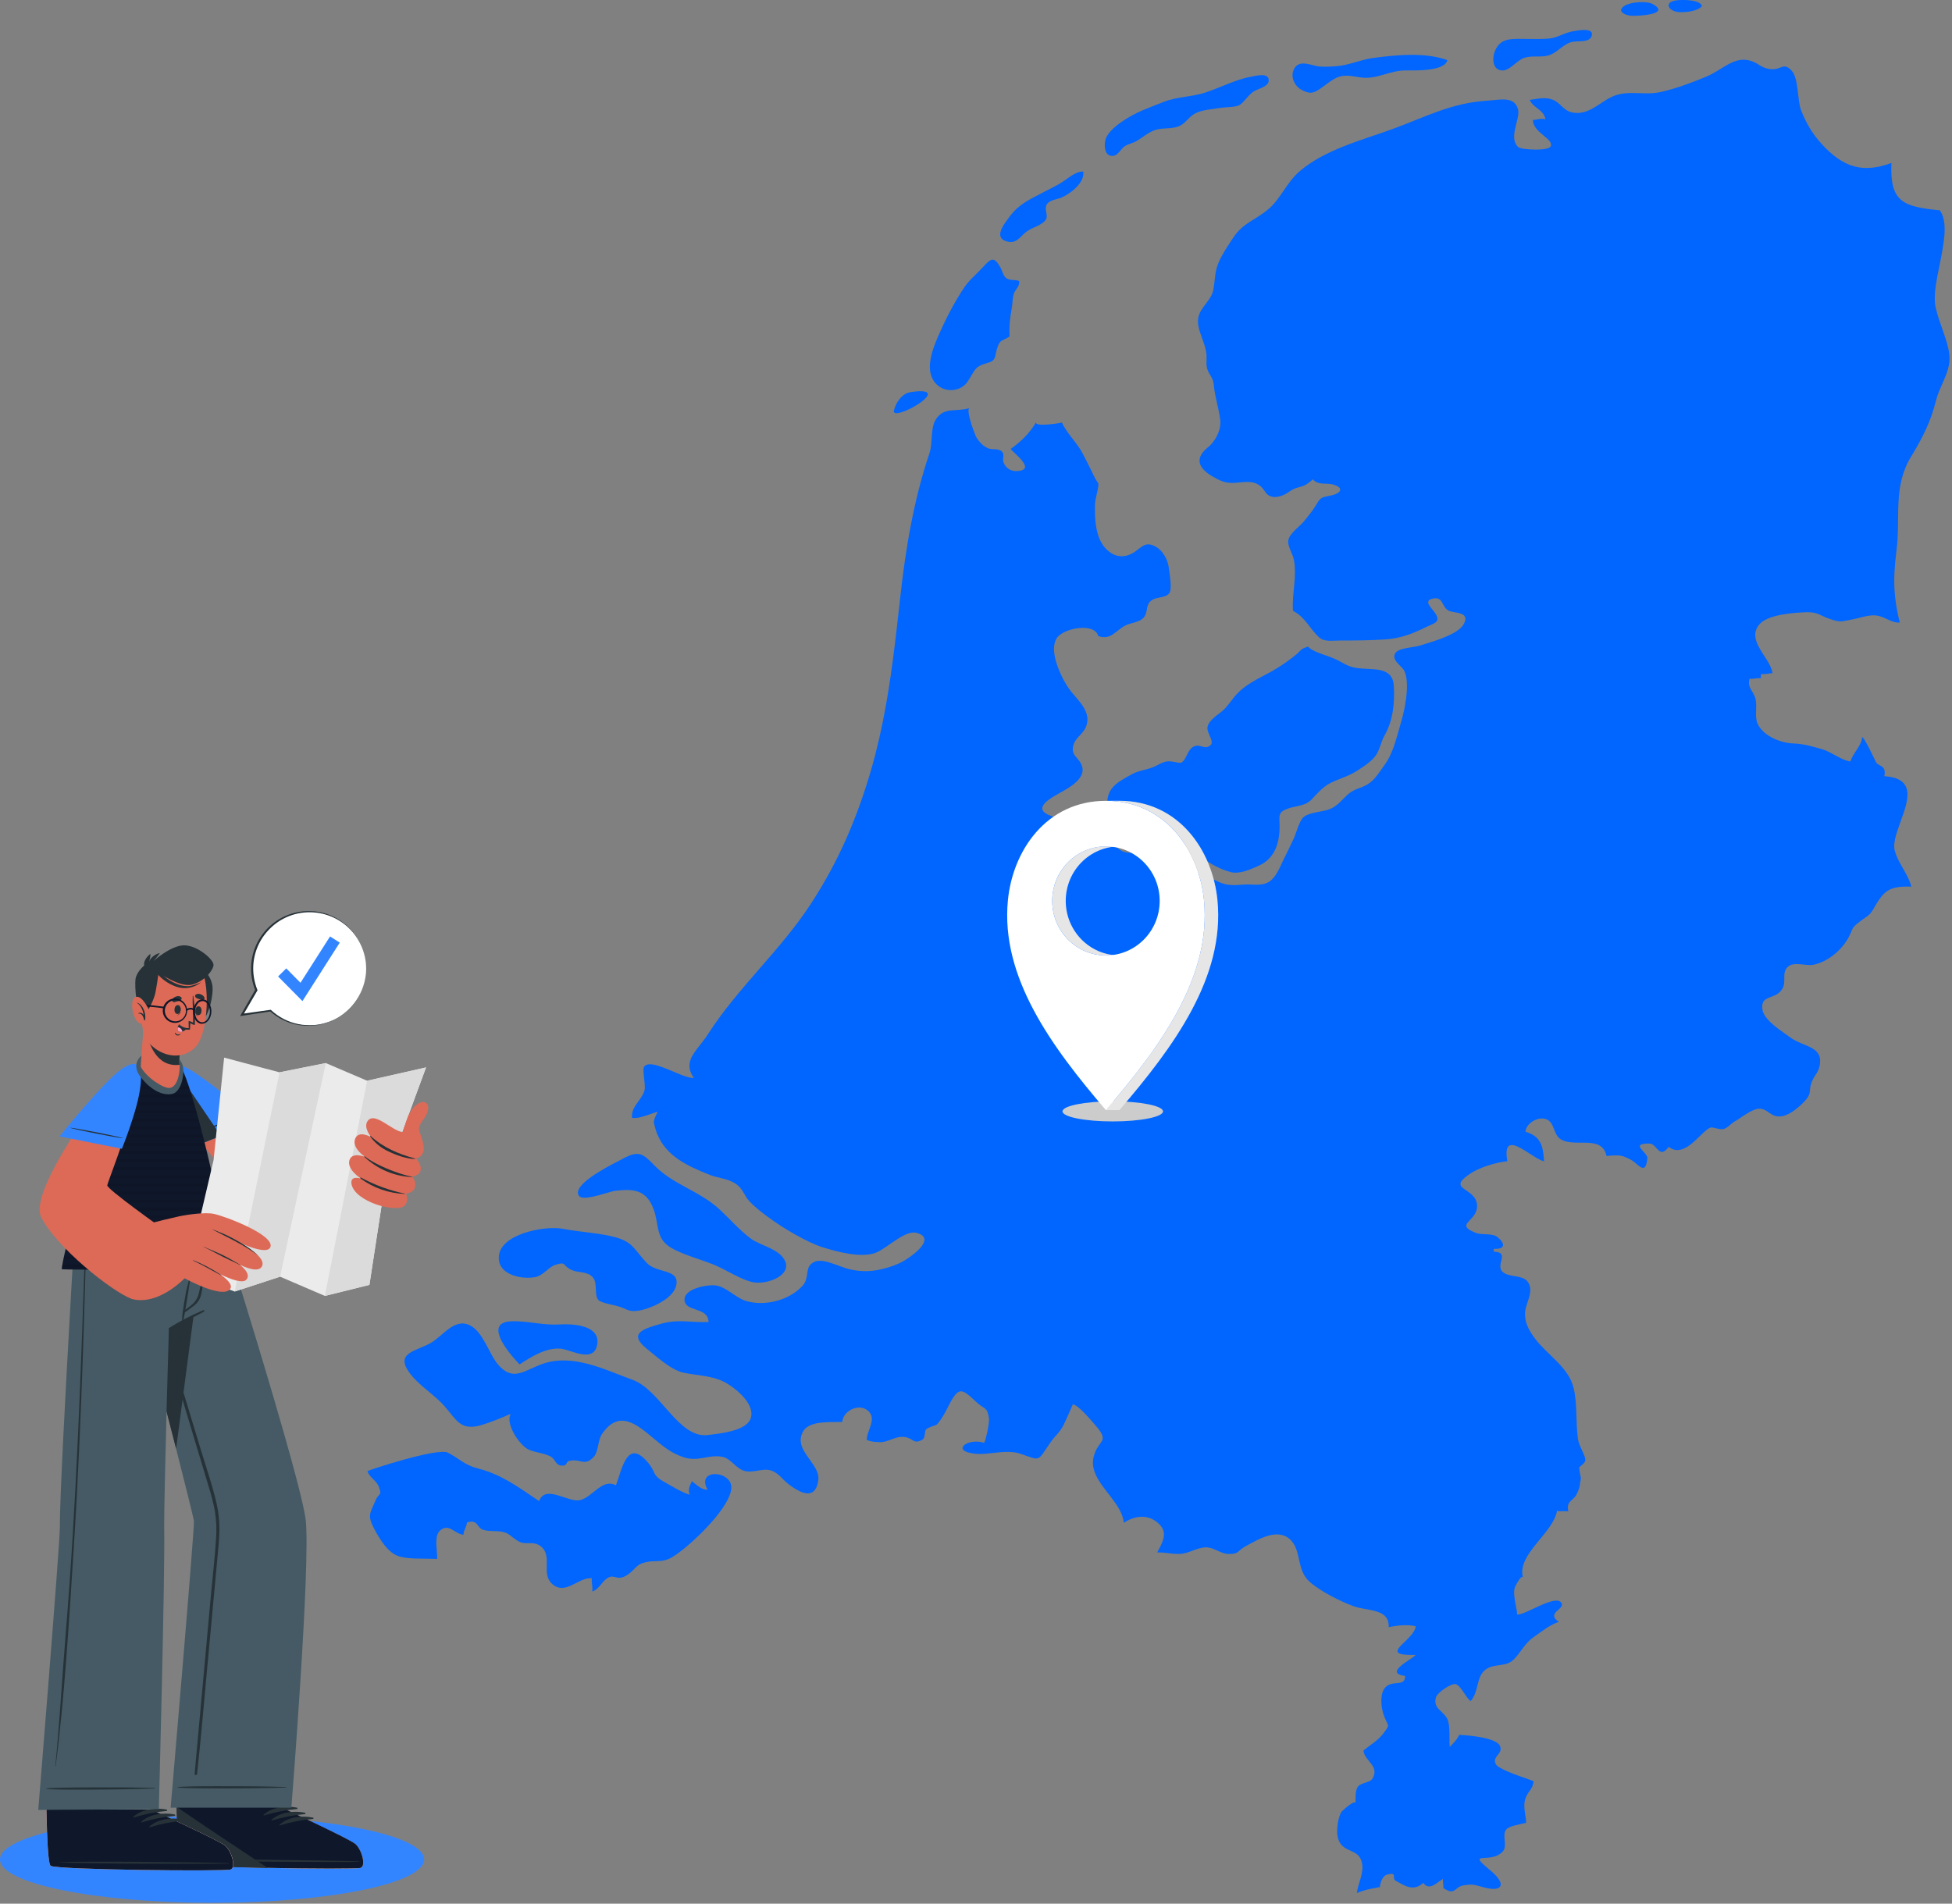 <svg width="407" height="397" viewBox="0 0 407 397" fill="none" xmlns="http://www.w3.org/2000/svg">
<rect x="0" y="0" width="407" height="397" fill="#808080" stroke="none"/>
<g clip-path="url(#clip0_4912_176571)">
<path d="M406.178 76.903C405.58 79.155 404.22 81.255 403.654 83.573C402.598 87.861 400.835 91.365 398.507 95.162C394.633 101.463 396.308 107.753 395.438 114.685C395.024 118.015 394.85 120.637 395.035 123.314C395.166 125.338 395.514 127.406 396.113 129.843C395.819 129.843 395.525 129.832 395.253 129.778C393.795 129.495 392.63 128.483 391.096 128.342C389.496 128.189 387.581 128.951 386.047 129.212C383.783 129.593 383.936 129.887 381.433 129.049C379.539 128.407 379.039 127.602 376.623 127.678C374.066 127.765 368.494 128.113 366.753 130.311C365.578 131.78 365.893 133.293 366.655 134.784C367.634 136.71 369.376 138.625 369.571 140.41C369.06 140.344 368.189 140.66 367.493 140.562C367.428 140.562 367.362 140.562 367.297 140.529C367.123 140.823 367.079 141.128 367.156 141.465C366.459 141.302 365.513 141.683 364.805 141.541C364.228 143.348 365.589 144.077 366.035 145.72C366.046 145.764 366.057 145.796 366.057 145.84C366.405 147.363 365.806 149.551 366.47 150.943C367.776 153.664 371.508 154.97 373.935 155.046C376.035 155.111 377.972 155.677 379.975 156.265C381.835 156.809 384.044 158.604 385.807 158.8C386.438 156.918 388.005 155.71 388.245 153.838C388.354 152.989 391.085 158.811 391.096 158.844C391.597 159.954 393.392 159.42 392.891 161.869C397.984 162.195 398.202 164.981 397.31 168.246C397.005 169.356 396.57 170.509 396.167 171.652C395.753 172.794 395.362 173.904 395.144 174.916C394.948 175.798 394.883 176.603 395.035 177.278C395.09 177.517 395.166 177.757 395.253 178.007C395.285 178.116 395.329 178.235 395.383 178.355C395.764 179.334 396.319 180.303 396.874 181.271C397.462 182.305 398.039 183.339 398.376 184.373C398.43 184.547 398.485 184.721 398.528 184.895C397.745 184.873 397.07 184.895 396.472 184.928C394.154 185.113 392.989 185.864 391.792 187.637C391.488 188.062 391.194 188.562 390.878 189.117C390.4 189.966 390.073 190.401 389.747 190.728C389.29 191.163 388.8 191.403 387.799 192.175C386.547 193.133 386.362 193.416 386.123 193.992C385.971 194.352 385.796 194.83 385.35 195.646C383.914 198.215 381.117 200.543 378.157 201.185C376.601 201.523 374.12 200.478 372.847 201.555C371.367 202.807 372.564 204.657 371.628 206.213C370.203 208.618 366.971 207.279 367.482 210.577C367.58 211.24 367.983 211.904 368.549 212.546C369.887 214.091 372.129 215.495 373.326 216.377C375.905 218.292 379.92 218.15 379.474 221.796C379.354 222.732 379.115 223.254 378.832 223.733C378.495 224.288 378.092 224.777 377.711 225.746C377.047 227.465 377.929 227.911 376.188 229.74C375.023 230.98 373.195 232.493 371.574 232.776C369.289 233.167 368.755 231.339 366.982 231.22C365.393 231.111 363.031 233.135 361.704 233.864C360.942 234.288 360.18 235.279 359.332 235.464C358.581 235.627 357.046 235.017 356.698 235.126C354.761 235.746 351.322 241.84 347.927 239.163C345.936 241.906 345.501 238.489 343.934 238.478C339.592 238.434 343.607 240.328 343.487 241.547C343.433 242.112 343.357 242.526 343.248 242.842C342.954 243.734 342.475 243.669 341.931 243.299C341.387 242.95 340.778 242.287 340.245 241.982C338.253 240.872 337.72 240.817 334.967 241.079C333.987 236.421 328.035 239.555 325.217 237.444C323.878 236.432 324.107 234.06 322.431 233.418C320.635 232.743 318.154 234.299 318.078 236.019C319.384 236.41 320.222 236.976 320.777 237.694C321.647 238.815 321.811 240.328 321.952 242.167C321.071 242.047 319.569 240.959 318.122 240.056C315.771 238.576 313.529 237.575 314.248 241.938C314.248 242.014 314.269 242.091 314.28 242.167C313.714 242.221 313.072 242.33 312.419 242.472C311.614 242.646 310.776 242.874 309.949 243.157C308.643 243.614 307.381 244.18 306.423 244.833C305.836 245.236 305.411 245.573 305.107 245.878C303.562 247.39 305.357 247.815 306.717 249.001C307.327 249.523 307.86 250.198 307.958 251.188C308.078 252.287 307.631 253.092 307.12 253.734C305.966 255.16 304.421 255.802 307.718 257.108C307.718 257.108 307.718 257.108 307.74 257.108C309.111 257.652 311.124 257.064 312.3 258.044C313.845 259.349 313.899 260.546 311.505 260.438C311.44 260.405 311.429 261.058 311.505 261.025C313.54 261.123 313.236 262.048 312.985 263.093C312.855 263.604 312.746 264.137 312.909 264.627C312.942 264.747 312.996 264.856 313.061 264.954C314.095 266.51 317.338 265.726 318.492 267.25C319.514 268.588 318.992 270.133 318.492 271.624C318.23 272.419 317.969 273.202 317.969 273.931C317.969 274.813 318.111 275.574 318.383 276.282C318.753 277.316 319.362 278.23 320.124 279.242C322.692 282.637 327.143 285.161 328.133 289.569C328.927 293.116 328.492 296.479 329.014 300.113C329.221 301.626 330.581 303.465 330.549 304.51C330.527 305.043 329.776 305.532 329.439 305.859C329.33 305.946 329.265 306.022 329.265 306.087C329.265 306.468 329.624 308.307 329.624 308.286C329.341 309.787 329.515 309.972 328.786 311.528C328.068 313.085 326.512 312.856 327.001 315.217C326.348 315.011 325.304 315.304 324.651 315.065C323.867 319.744 316.163 324.195 317.567 329.027C317.295 328.102 315.913 330.855 315.88 330.964C315.488 331.965 315.815 333.532 316.076 334.925C316.206 335.588 316.315 336.209 316.326 336.72C318.111 336.818 324.357 332.356 325.565 334.283C326.392 335.61 322.224 336.35 325.021 338.233C323.193 338.799 321.43 340.257 319.787 341.399C317.675 342.868 316.881 345.088 315.238 346.405C313.508 347.776 310.733 346.688 309.079 348.854C307.903 350.399 308.175 353.032 306.63 354.752C305.684 354.131 304.584 351.476 303.507 351.215C302.615 351.008 299.655 352.923 299.372 354.066C299.002 355.546 299.753 356.253 300.547 356.982C301.048 357.472 301.57 357.951 301.853 358.669C302.408 360.095 302.125 362.706 302.277 364.317C303.072 363.457 303.779 362.848 304.247 361.792C305.901 361.879 312.115 362.325 312.779 364.164C313.355 365.753 311.375 366.167 311.745 367.549C311.777 367.658 311.821 367.777 311.886 367.908C312.017 368.158 312.354 368.419 312.833 368.691C314.705 369.79 318.677 370.998 319.743 371.444C319.699 373.066 318.481 373.621 318.024 375.177C318.002 375.22 317.991 375.264 317.98 375.308C317.643 376.613 317.958 377.908 318.132 379.214C318.165 379.519 318.198 379.824 318.209 380.139C318.111 380.161 318.002 380.194 317.871 380.215C316.75 380.476 314.661 380.836 314.084 381.499C313.072 382.664 314.378 384.884 313.377 386.059C310.907 388.943 305.379 385.645 310.787 390.096C311.32 390.542 311.756 390.956 312.082 391.348C313.747 393.285 312.822 394.384 309.927 393.731C309.764 393.698 309.601 393.655 309.427 393.611C307.261 393.023 307.033 392.882 305.15 393.187C303.213 393.502 303.464 395.428 300.95 393.752C301.015 393.165 300.765 392.425 300.885 391.837C299.503 392.632 298.023 394.416 296.76 392.664C294.551 394.688 292.582 393.012 291.047 392.251C290.046 391.75 291.57 390.248 289.121 390.978C288.207 391.25 287.761 392.784 287.717 393.535C286.509 393.774 285.236 393.97 284.039 394.362C283.648 394.482 283.278 394.623 282.908 394.797C283.016 393.85 283.354 392.882 283.637 391.903C283.941 390.847 284.181 389.781 284.018 388.736C283.506 385.384 280.198 386.57 279.11 383.752C279.012 383.469 278.925 383.164 278.87 382.816C278.653 381.543 278.979 378.909 279.73 377.821C279.828 377.68 282.625 375.079 282.625 376.113C282.646 375.188 282.538 373.468 283.082 372.663C283.528 371.999 284.583 371.858 285.367 371.521C285.715 371.379 286.009 371.194 286.172 370.911C286.869 369.703 286.597 368.844 286.063 368.06C285.421 367.113 284.409 366.286 284.279 365.078C285.541 364.001 287.282 363.011 288.37 361.575C288.37 361.553 288.403 361.542 288.414 361.52C290.09 359.268 289.339 360.301 288.414 357.363C288.381 357.276 288.359 357.178 288.338 357.08C287.881 355.437 287.783 353.043 288.849 351.89C290.34 350.279 292.995 351.89 292.984 349.506C290.198 349.158 291.254 347.994 292.723 346.906C293.713 346.177 294.878 345.491 295.193 345.121C294.921 345.121 294.66 345.121 294.421 345.121C290.938 345.143 290.971 344.414 291.95 343.326C292.277 342.977 292.69 342.586 293.115 342.172C294.072 341.236 295.095 340.181 295.182 339.136C294.236 338.929 293.245 338.886 292.255 338.951C291.33 339.005 290.416 339.158 289.546 339.332C289.741 335.403 285.03 335.991 282.266 334.979C279.523 333.978 275.334 331.899 273.059 329.875C270.274 327.383 271.384 323.411 269.098 321.148C266.389 318.471 262.265 321.094 259.74 322.443C257.912 323.422 258.456 324.13 256.084 324.064C254.451 324.021 253.037 322.617 251.339 322.693C249.565 322.78 248.205 323.781 246.507 324.01C245.191 324.184 243.928 323.912 242.623 323.803C242.176 323.76 241.73 323.738 241.273 323.76C241.513 323.314 241.741 322.889 241.948 322.476C242.873 320.593 243.275 318.917 241.012 317.263C238.836 315.674 236.246 316.306 234.32 317.557C233.917 313.748 229.717 310.734 228.335 307.23C227.899 306.153 227.736 305.032 228.03 303.824C228.215 303.051 228.476 302.475 228.748 302.007C229.793 300.233 230.946 300.157 228.345 297.175C227.453 296.152 224.798 292.942 223.677 292.888C223.079 294.226 222.393 295.913 221.718 297.251C220.902 298.829 220.075 299.308 219.074 300.744C216.223 304.814 217.159 304.695 212.893 303.215C210.564 302.409 208.17 302.932 205.82 303.138C204.96 303.215 204.122 303.247 203.284 303.16C198.17 302.638 201.63 299.798 205.21 300.886C205.406 300.461 205.646 299.613 205.842 298.699C206.092 297.523 206.277 296.261 206.201 295.75C205.831 293.301 205.297 294.008 203.556 292.365C200.477 289.503 199.878 289.046 197.756 293.225C197.016 294.683 196.429 295.826 195.395 297.034C195.21 297.251 193.643 297.589 193.131 298.067C192.653 298.503 193.044 299.852 192.272 300.266C190.357 301.31 190.422 299.787 188.365 299.656C186.483 299.536 185.122 300.864 183.316 300.744C182.739 300.712 182.249 300.701 181.76 300.603C181.422 300.549 181.085 300.451 180.715 300.276C180.715 299.743 180.878 299.199 181.063 298.655C181.597 297.034 182.434 295.412 180.922 294.161C178.996 292.561 175.764 294.27 175.612 296.544C173.457 296.62 168.886 296.196 167.526 298.394C166.579 299.928 166.906 301.289 167.635 302.594C168.778 304.64 170.921 306.534 170.617 308.699C170.508 309.515 170.301 310.114 170.029 310.538C168.843 312.41 166.373 311.017 164.425 309.526C163.097 308.514 162.292 307.099 160.66 306.632C158.908 306.12 156.895 307.328 155.023 306.686C153.325 306.098 152.379 304.161 150.616 303.813C147.754 303.247 145.588 304.956 142.465 303.878C139.951 303.03 138.297 301.669 136.295 299.983C132.562 296.827 128.971 293.976 125.511 299.069C124.597 300.407 124.836 302.855 123.672 303.965C121.681 305.881 121.049 304.063 118.59 304.695C117.926 304.869 118.405 305.772 117.012 305.641C115.859 305.522 115.75 304.314 114.912 303.813C113.399 302.921 111.071 302.921 109.819 302.072C107.926 300.81 105.39 296.816 106.478 294.846C104.585 295.684 102.365 296.598 100.385 297.186C96.064 298.47 95.227 296.185 92.713 293.29C90.613 290.874 87.424 289.003 85.509 286.456C85.411 286.337 85.324 286.217 85.237 286.097C82.473 282.071 86.728 281.81 89.807 280.069C92.375 278.61 94.726 274.78 97.99 276.391C100.776 277.794 101.908 282.289 103.845 284.563C106.946 288.23 109.297 285.793 113.062 284.454C119.417 282.191 126.142 285.651 131.986 287.795C137.71 289.906 141.529 300.07 147.612 299.264C149.723 298.992 154.076 298.612 155.872 296.805C156.187 296.49 156.427 296.12 156.557 295.706C157.395 292.975 153.858 289.917 151.78 288.633C148.875 286.837 145.915 286.968 142.509 286.271C139.897 285.727 136.611 282.659 135.054 281.44C135.011 281.407 134.978 281.375 134.935 281.342C130.8 278.066 134.227 277.109 137.633 276.119C139.603 275.553 141.148 275.498 142.737 275.553C144.25 275.607 145.795 275.77 147.743 275.705C147.667 273.953 146.296 273.507 145.001 273.072C143.88 272.691 142.813 272.332 142.726 271.135C142.541 268.751 147.46 267.87 149.103 268.055C151.388 268.294 153.314 270.623 155.513 271.298C159.441 272.506 164.599 271.178 167.363 268.109C168.593 266.749 168.049 264.91 168.843 263.898C168.952 263.757 169.071 263.637 169.191 263.539C171.106 261.863 174.643 264.159 177.396 264.758C179.888 265.302 182.217 265.15 184.524 264.507C185.514 264.246 186.504 263.887 187.495 263.452C188.18 263.158 189.519 262.353 190.672 261.395C191.586 260.655 192.37 259.817 192.642 259.066C192.968 258.207 192.609 257.467 190.999 257.086C190.748 257.032 190.498 257.021 190.215 257.053C187.821 257.304 184.48 260.623 182.445 261.308C179.377 262.353 174.643 261.069 171.683 260.166C168.429 259.164 163.369 256.237 159.713 253.495C158.679 252.733 157.765 251.982 157.025 251.297C156.753 251.036 156.503 250.796 156.285 250.557C155.045 249.229 154.99 247.88 153.26 246.781C151.671 245.758 149.691 245.693 147.993 245.018C143.292 243.146 138.907 241.122 137.013 236.454C136.991 236.388 136.97 236.323 136.948 236.269C136.709 235.649 136.513 234.985 136.36 234.267C136.208 233.559 136.828 232.46 137.144 231.862C136.034 232.123 134.989 232.612 133.868 232.906C133.205 233.091 132.519 233.2 131.79 233.146C131.529 230.969 133.422 229.685 134.184 227.944C134.26 227.77 134.325 227.596 134.38 227.411C134.434 227.215 134.456 226.965 134.445 226.66C134.434 225.256 133.923 222.938 134.325 222.416C135.305 221.165 138.461 222.688 141.192 223.809C142.345 224.288 143.434 224.701 144.228 224.788C144.348 224.788 144.456 224.81 144.565 224.81H144.685C144.631 224.745 144.587 224.68 144.554 224.614H144.544C144.5 224.538 144.456 224.484 144.424 224.418C143.531 222.982 143.608 221.774 144.141 220.599C144.141 220.599 144.141 220.599 144.141 220.577C144.881 219.043 146.393 217.574 147.612 215.669C153.913 205.876 162.782 198.171 169.148 188.366C174.85 179.585 178.604 170.836 181.564 160.781C182.217 158.539 182.794 156.286 183.316 154.023C183.566 152.913 183.806 151.803 184.034 150.682C185.775 142.107 186.733 133.391 187.69 124.696C188.811 114.467 190.509 104.271 193.795 94.51C194.503 92.431 193.948 89.308 195.123 87.469C196.82 84.792 199.334 85.967 202.153 85.108C201.815 85.216 201.902 86.065 202.153 87.11C202.566 88.797 203.415 90.962 203.622 91.278C204.22 92.213 205.025 93.095 206.081 93.508C206.984 93.857 208.323 93.41 208.997 94.292C209.465 94.901 208.997 95.598 209.193 96.272C209.454 97.11 210.009 97.72 210.717 98.014C210.728 98.025 210.749 98.025 210.76 98.035C211.152 98.199 211.587 98.275 212.066 98.242C214.199 98.112 213.949 97.132 213.089 96.066C212.371 95.152 211.195 94.183 210.717 93.639C212.926 92.039 214.656 90.396 216.06 88.002C215.429 89.09 220.826 88.318 221.403 88.111C222.48 90.44 224.482 92.213 225.712 94.52C226.615 96.218 227.453 97.948 228.291 99.657C228.966 101.017 229.194 100.353 228.879 102.105C228.748 102.845 228.541 103.531 228.422 104.249C228.345 104.652 228.302 105.054 228.302 105.479C228.291 106.578 228.302 107.655 228.4 108.721C228.498 109.679 228.661 110.637 228.955 111.583C230 114.902 233.134 117.427 236.583 115.098C238.096 114.064 238.857 112.802 241.023 114.032C242.459 114.848 243.45 116.665 243.667 118.21C243.733 118.722 243.928 119.854 244.026 120.964C244.103 121.769 244.124 122.563 244.026 123.118C243.983 123.336 243.928 123.51 243.841 123.641C243.841 123.641 243.841 123.641 243.841 123.662C242.873 125.012 240.468 124.163 239.489 125.882C238.934 126.84 239.282 127.993 238.357 128.907C237.497 129.767 235.941 129.865 234.885 130.333C232.655 131.334 231.773 133.598 228.998 132.651C228.193 129.702 221.664 131.029 220.347 133.064C219.564 134.283 219.651 136.035 220.14 137.809C220.728 139.974 221.903 142.173 222.763 143.446C224.439 145.905 227.91 148.332 226.332 151.781C226.267 151.923 226.202 152.053 226.115 152.173C225.462 153.218 224.254 154.023 223.862 155.231C223.351 156.863 223.982 157.418 224.678 158.234C224.929 158.528 225.19 158.865 225.407 159.29C225.484 159.431 225.549 159.584 225.592 159.725C225.788 160.302 225.766 160.857 225.592 161.368C225.429 161.847 225.135 162.282 224.765 162.696C223.71 163.871 222.001 164.796 220.848 165.427C219.792 166.015 218.541 166.744 217.844 167.506C217.083 168.344 217.006 169.203 218.573 169.922C218.748 170.009 218.954 170.085 219.172 170.161C219.215 170.183 219.27 170.204 219.313 170.215C219.477 170.27 219.64 170.324 219.781 170.389C220.151 170.542 220.467 170.727 220.761 170.923C221.24 171.238 221.686 171.586 222.241 171.902C222.371 171.978 222.513 172.054 222.665 172.131C224.08 172.816 225.364 172.022 226.768 171.967C228.313 171.902 229.053 172.871 230.228 173.774C232.111 175.21 232.589 177.495 235.049 177.8C237.138 178.05 239.184 177.006 241.251 177.169C242.786 177.289 244.059 178.682 245.256 179.574C246.747 180.706 248.074 181.38 249.816 182.066C251.252 182.621 252.83 183.361 254.245 183.981C256.094 184.775 257.509 184.601 259.457 184.471C261.274 184.351 263.179 184.884 264.724 183.807C266.128 182.838 266.868 180.803 267.629 179.247C268.38 177.746 269.12 176.244 269.773 174.818C270.263 173.752 270.872 171.293 271.732 170.466C272.755 169.475 275.475 169.301 276.792 168.899C278.674 168.333 279.556 167.038 280.916 165.775C282.32 164.459 283.615 164.491 285.128 163.577C286.684 162.642 287.663 160.922 288.697 159.507C290.579 156.928 291.276 153.435 292.212 150.301C292.549 149.126 292.962 147.385 293.191 145.579C293.398 143.935 293.441 142.27 293.147 140.943C293.06 140.573 292.952 140.236 292.81 139.931C292.767 139.833 292.712 139.746 292.647 139.648C292.157 138.973 291.167 138.266 290.83 137.461C290.656 137.047 290.656 136.601 290.993 136.133C291.178 135.883 291.493 135.676 291.907 135.513H291.918C293.137 135.056 295.052 134.925 295.879 134.675C296.76 134.392 298.208 133.989 299.709 133.467C300.885 133.043 302.092 132.553 303.094 131.998C303.91 131.53 304.574 131.029 304.976 130.485C305.031 130.42 305.074 130.344 305.118 130.279C306.347 128.189 304.639 127.906 303.246 127.667C302.865 127.602 302.506 127.536 302.245 127.438C300.547 126.807 301.037 124.446 298.958 124.794C296.347 125.218 298.806 127.014 299.394 128.091C299.644 128.548 299.731 128.886 299.698 129.158C299.644 129.832 298.871 130.083 297.946 130.496C297.827 130.551 297.707 130.605 297.587 130.659C294.649 132.096 292.168 133.13 288.86 133.347C285.65 133.554 282.733 133.576 279.425 133.576C277.869 133.576 276.15 133.924 275.04 132.923C273.136 131.171 272.145 128.744 269.74 127.471C269.697 127.438 269.642 127.406 269.588 127.384C269.447 125.458 269.719 123.564 269.882 121.671C270.023 120.104 270.089 118.515 269.817 116.894C269.74 116.458 269.588 116.012 269.403 115.566C268.935 114.434 268.337 113.303 268.718 112.302C269.24 110.93 271.144 109.69 272.026 108.547C272.809 107.535 273.691 106.512 274.333 105.446C274.441 105.261 274.539 105.098 274.626 104.956C275.464 103.618 275.584 103.759 277.673 103.291C279.48 102.889 280.318 101.79 278.109 101.093C276.542 100.593 274.975 101.311 273.723 99.972C272.809 100.767 272.232 101.235 271.09 101.539C269.653 101.92 269.653 101.996 268.413 102.802C267.52 103.378 266.051 103.922 264.952 103.509C263.831 103.095 263.842 102.366 262.983 101.539C261.274 99.918 259.043 100.68 256.987 100.712C255.333 100.723 254.31 100.212 252.895 99.406C252.22 99.026 251.665 98.623 251.23 98.21C249.609 96.697 249.707 95.043 251.796 93.345C252.754 92.573 253.635 91.376 254.103 90.059C254.408 89.221 254.538 88.35 254.419 87.491C254.103 85.14 253.363 82.953 253.102 80.472C252.939 78.927 252.667 78.883 252.003 77.632C251.35 76.413 251.611 75.412 251.568 74.117C251.502 72.593 250.762 71.005 250.262 69.448C249.979 68.621 249.783 67.805 249.783 67.011C249.783 66.782 249.805 66.554 249.837 66.325C250.207 64.073 252.525 62.745 252.971 60.493C253.374 58.469 253.232 56.695 254.092 54.725C254.887 52.908 256.018 51.254 257.106 49.6C259.239 46.379 261.699 45.987 264.517 43.571C267.129 41.33 268.239 38.032 271.046 35.66C276.335 31.155 284.007 29.229 290.394 26.889C297.163 24.419 302.615 21.47 309.927 21.013C312.757 20.839 315.728 19.957 316.511 22.787C316.533 22.863 316.555 22.939 316.555 23.015C316.598 23.287 316.587 23.592 316.555 23.929C316.468 24.604 316.25 25.377 316.065 26.171C315.706 27.607 315.434 29.109 316.141 30.186C316.25 30.36 316.391 30.524 316.555 30.676C316.892 30.981 318.687 31.209 320.342 31.198C321.8 31.188 323.16 30.981 323.356 30.458C323.628 29.751 322.833 29.087 321.898 28.315C321.332 27.847 320.711 27.335 320.265 26.737C319.895 26.247 319.634 25.714 319.612 25.094V25.006C320.418 25.039 321.179 24.626 322.039 24.832C322.093 24.843 322.159 24.865 322.224 24.887C322.224 24.876 322.224 24.854 322.224 24.843C321.854 22.808 319.623 22.536 318.959 20.828C320.744 20.61 322.093 20.175 323.748 20.795C325.304 21.383 325.989 23.048 327.709 23.429C331.332 24.245 333.737 21.024 336.654 19.946C339.711 18.815 342.998 19.903 346.132 19.217C349.364 18.51 352.781 17.226 355.784 15.975C359.201 14.549 361.53 11.633 365.001 12.677C366.862 13.243 367.264 14.31 369.386 14.429C371.454 14.56 371.802 12.96 373.5 14.658C375.067 16.225 374.708 20.86 375.535 22.993C376.569 25.649 377.874 27.89 379.855 30.056C384.338 34.953 388.408 36.182 394.371 33.984C394.023 42.113 396.755 43.103 404.459 43.865C405.558 45.378 405.623 47.674 405.297 50.253C404.72 54.954 402.848 60.58 403.567 64.018C403.567 64.062 403.588 64.094 403.599 64.138C404.339 67.544 406.146 70.95 406.461 74.095C406.559 75.064 406.429 75.978 406.189 76.87L406.178 76.903Z" fill="#0066FF"/>
<path d="M124.576 279.742C124.576 279.992 124.554 280.265 124.489 280.558C124.337 281.266 124.054 281.744 123.673 282.038C122.008 283.355 118.548 281.374 116.85 281.255C113.781 281.026 110.756 282.963 108.329 284.541C107.535 283.725 105.957 281.973 104.923 280.243C104.466 279.492 104.118 278.741 103.988 278.077C103.89 277.642 103.89 277.239 103.988 276.902C104.216 276.14 104.978 275.629 106.545 275.553C109.951 275.4 113.085 276.423 116.632 276.206C119.113 276.053 124.576 276.249 124.576 279.742Z" fill="#0066FF"/>
<path d="M141.078 267.381C141.078 267.588 141.045 267.827 140.991 268.088C140.838 268.763 140.458 269.394 139.914 269.971C138.216 271.777 135.028 273.007 133.265 273.311C131.045 273.692 130.729 272.952 128.923 272.43C128.085 272.18 125.397 271.723 124.809 271.157C123.797 270.167 124.69 267.62 123.612 266.391C122.459 265.074 120.555 265.476 119.216 264.867C117.127 263.931 118.237 263.017 115.821 263.768C114.374 264.214 113.318 265.988 111.588 266.336C109.596 266.739 106.201 266.303 104.71 264.454C104.34 263.975 104.079 263.409 104.014 262.745C104.003 262.604 103.992 262.451 103.992 262.31C103.992 257.282 113.732 255.563 117.29 256.249C120.533 256.891 124.156 257.054 127.399 257.794C131.894 258.806 131.937 260.21 134.788 263.311C136.79 265.498 141.078 264.66 141.078 267.381Z" fill="#0066FF"/>
<path d="M152.483 309.863V310.299C152.461 311.017 152.178 311.855 151.721 312.758C149.36 317.394 142.254 323.716 139.74 324.968C137.88 325.893 136.585 325.327 134.626 325.795C132.417 326.317 132.613 327.264 130.73 328.482C128.793 329.734 128.184 328.385 126.998 328.918C125.539 329.56 125.05 331.421 123.472 331.899C123.657 331.051 123.276 329.984 123.407 329.114C120.577 328.907 117.9 332.781 115.158 330.343C112.753 328.21 115.202 324.783 112.971 322.661C111.491 321.268 109.848 322.149 108.52 321.627C107.29 321.137 106.474 320.049 105.451 319.646C104.037 319.102 102.209 319.494 100.783 319.048C99.303 318.591 99.749 316.784 97.366 317.492C97.312 318.395 96.648 319.157 96.626 320.071C94.646 319.81 93.623 317.611 91.784 319.157C90.554 320.19 91.087 322.704 91.142 324.576C91.142 324.761 91.142 324.935 91.142 325.109H91.022C90.935 325.087 90.815 325.087 90.728 325.087H90.489C90.097 325.066 89.662 325.066 87.409 325.033C87.213 325.033 87.028 325.033 86.832 325.022C86.713 325.022 86.604 325.022 86.484 325.022C85.614 324.978 84.754 324.913 84.025 324.761C83.872 324.739 83.731 324.706 83.59 324.674C83.317 324.608 83.067 324.532 82.839 324.434C80.793 323.607 79.237 321.05 78.236 319.222C78.072 318.917 77.92 318.645 77.8 318.395C77.343 317.459 77.147 316.806 77.147 316.219C77.147 315.337 77.572 314.586 78.181 313.182C78.214 313.095 78.257 313.008 78.29 312.921C78.932 311.376 79.683 311.953 79.073 310.299C79.03 310.201 78.986 310.081 78.943 309.961C78.431 308.656 77.049 308.199 76.625 306.795C76.592 306.675 91.24 301.833 93.383 302.943C95.984 304.303 96.735 305.489 99.749 306.272C104.711 307.546 108.226 310.244 112.416 313.052C113.635 309.515 118.401 313.302 120.806 312.867C123.505 312.377 125.518 308.188 128.423 309.766C129.773 306.098 130.839 299.776 135.235 305.173C136.759 307.045 135.986 307.633 138.347 308.96C139.904 309.831 142.134 311.224 143.799 311.724C143.386 310.538 143.821 309.885 144.267 308.895C145.334 309.733 146.346 310.745 147.543 310.669C145.312 306.816 150.796 306.501 152.222 309.08C152.353 309.319 152.429 309.581 152.472 309.874L152.483 309.863Z" fill="#0066FF"/>
<path d="M193.462 82.203C193.462 83.704 186.509 87.306 186.367 85.815V85.685C186.367 85.685 186.378 85.63 186.389 85.598C186.77 83.998 188.054 82.05 189.839 81.778C192.494 81.376 193.462 81.648 193.462 82.203Z" fill="#0066FF"/>
<path d="M212.513 58.926C212.513 59.786 211.686 60.406 211.414 61.201C211.25 61.669 211.185 62.202 211.131 62.735C211.076 63.257 211.044 63.78 210.957 64.269C210.597 66.282 210.38 68.067 210.5 70.156C209.009 71.212 208.552 70.614 207.91 72.616C207.366 74.357 207.768 75.184 205.929 75.684C203.1 76.435 203.35 77.186 201.75 79.591C200.477 81.506 197.496 81.963 195.613 80.451C194.906 79.885 194.46 79.199 194.198 78.448C193.97 77.839 193.883 77.175 193.883 76.501C193.883 74.466 194.699 72.257 195.406 70.592C196.952 67.001 198.91 63.072 201.098 59.873C202.175 58.306 203.698 57.098 205.004 55.651C205.766 54.802 206.321 54.269 206.821 54.171C207.376 54.062 207.877 54.519 208.563 55.716C208.976 56.445 209.15 57.588 209.923 58.088C210.576 58.513 211.718 58.284 212.469 58.6C212.502 58.709 212.513 58.817 212.513 58.926Z" fill="#0066FF"/>
<path d="M264.524 16.638V16.889C264.415 18.053 262.554 18.445 261.706 18.902C260.889 19.348 260.356 19.968 259.834 20.567C259.464 21.002 259.094 21.416 258.648 21.764C257.755 22.449 255.764 22.275 254.349 22.515C254.295 22.515 254.251 22.526 254.197 22.536C252.63 22.819 250.595 22.885 249.148 23.679C248.778 23.886 248.473 24.114 248.201 24.365C247.407 25.083 246.852 25.921 245.698 26.367C244.175 26.954 242.281 26.595 240.769 27.14C239.343 27.651 238.211 28.706 236.916 29.447C236.22 29.849 235.175 30.034 234.457 30.535C233.739 31.024 233.173 32.265 232.281 32.472C231.78 32.581 231.388 32.493 231.105 32.276C230.551 31.895 230.344 31.079 230.344 30.273C230.344 29.871 230.398 29.479 230.485 29.142C231.171 26.617 235.904 23.984 238.19 23.026C239.604 22.428 241.106 21.851 242.586 21.263C245.459 20.142 248.527 20.219 251.335 19.294C254.393 18.293 257.625 16.584 260.791 16.007C261.869 15.8 264.426 15.115 264.524 16.638Z" fill="#0066FF"/>
<path d="M301.779 12.536C301.235 14.908 295.065 14.691 293.03 14.691C289.754 14.691 287.11 16.573 283.867 16.171C282.311 15.986 280.679 15.463 279.047 16.062C277.904 16.475 276.674 17.498 275.619 18.249C275.51 18.336 275.401 18.412 275.303 18.478C273.693 19.588 272.985 19.588 271.309 18.695C270.983 18.521 270.689 18.282 270.428 17.988C269.862 17.357 269.492 16.508 269.492 15.67C269.492 15.366 269.536 15.061 269.645 14.778C270.515 12.427 272.67 13.374 274.433 13.755C275.641 14.027 277.305 13.896 278.557 13.809C281.299 13.624 283.541 12.471 286.229 12.101C291.082 11.448 297.143 10.86 301.779 12.536Z" fill="#0066FF"/>
<path d="M354.882 1.251C353.978 2.383 351.552 2.546 350.344 2.535C348.929 2.535 347.906 1.806 347.906 1.131C347.906 0.652 348.418 0.195 349.691 0.054C350.746 -0.066 354.403 -0.131 354.882 1.251Z" fill="#0066FF"/>
<path d="M244.921 174.459C248.676 177.234 251.973 180.651 256.609 181.87C258.458 182.36 260.852 181.272 262.528 180.499C265.934 178.943 266.848 175.569 266.794 172.098C266.761 170.041 266.424 169.367 268.59 168.605C270.244 168.028 272.17 168.104 273.465 166.733C274.705 165.427 275.859 164.056 277.458 163.262C279.276 162.359 281.202 161.88 282.943 160.748C284.27 159.888 286.218 158.67 287.056 157.244C287.774 156.015 287.959 154.643 288.699 153.348C290.451 150.269 290.832 146.569 290.615 143.032C290.353 138.701 285.827 139.844 282.54 139.256C280.864 138.952 279.842 138.081 278.275 137.385C276.653 136.677 275.195 136.383 273.671 135.567C272.507 134.947 273.193 134.588 271.8 135.186C271.201 135.448 270.788 136.09 270.265 136.503C269.014 137.504 267.654 138.495 266.261 139.354C263.399 141.117 260.526 142.086 258.099 144.512C256.946 145.655 256.195 147.059 255.063 148.092C254.051 149.007 252.06 150.116 251.777 151.596C251.483 153.109 253.877 155.035 251.777 155.764C251.059 156.015 250.188 155.351 249.361 155.536C248.295 155.775 247.903 156.591 247.446 157.516C246.227 159.965 246.086 158.822 243.67 158.768C242.516 158.746 241.493 159.573 240.438 159.986C239.012 160.552 237.391 160.694 236.031 161.445C232.636 163.316 230.579 164.404 230.862 168.485C231.014 170.705 231.439 173.458 234.05 173.056C235.835 172.784 237.282 172.142 239.339 172.381C241.33 172.609 243.289 173.241 244.91 174.449L244.921 174.459Z" fill="#0066FF"/>
<path d="M331.926 7.127C331.926 7.127 331.926 7.225 331.926 7.28C331.643 9.097 328.76 8.379 327.497 8.814C325.647 9.434 324.581 11.154 322.655 11.611C321.044 11.992 319.532 11.535 317.834 12.057C317.562 12.144 317.29 12.286 317.018 12.46C315.821 13.232 314.591 14.614 313.46 14.69C312.85 14.723 312.393 14.56 312.056 14.277C311.566 13.842 311.359 13.113 311.359 12.362C311.359 11.763 311.49 11.132 311.708 10.62C312.807 7.987 314.918 8.107 317.399 8.107C319.216 8.107 321.088 8.194 322.883 8.052C324.657 7.922 325.974 6.921 327.726 6.572C328.803 6.366 331.937 5.745 331.937 7.127H331.926Z" fill="#0066FF"/>
<path d="M340.097 3.286C341.098 3.351 345.963 3.166 345.767 1.937C345.723 1.643 345.386 1.295 344.646 0.87C343.329 0.13 340.032 0.413 338.78 1.175C338.225 1.512 338.008 1.828 338.008 2.111C338.008 2.775 339.227 3.221 340.086 3.286H340.097Z" fill="#0066FF"/>
<path d="M225.893 36.128C225.893 38.413 222.944 40.514 221.279 41.221C220.441 41.58 218.841 41.678 218.275 42.603C217.971 43.114 218.036 43.637 218.123 44.148C218.232 44.703 218.352 45.247 218.09 45.77C218.003 45.922 217.873 46.074 217.72 46.216C216.404 47.38 214.826 47.467 213.498 48.751C212.497 49.709 211.714 50.754 210.147 50.405C210.059 50.384 209.972 50.362 209.896 50.34C208.906 50.057 208.547 49.524 208.547 48.882C208.547 47.652 209.864 46.053 210.538 45.139C212.497 42.505 214.684 41.613 217.557 40.089C219.026 39.306 220.397 38.707 221.779 37.772C222.857 37.042 224.522 35.65 225.871 35.78C225.871 35.9 225.893 36.009 225.893 36.128Z" fill="#0066FF"/>
<path d="M162.73 266.042C161.337 267.119 159.008 267.696 157.224 267.435C154.786 267.076 151.249 264.725 148.877 263.757C146.167 262.657 142.348 261.667 139.889 260.198C136.57 258.196 137.505 255.334 136.221 252.026C134.698 248.108 132.097 247.891 128.278 248.337C127.538 248.413 125.426 249.175 123.598 249.566C122.282 249.839 121.117 249.926 120.736 249.414C120.617 249.251 120.54 249.077 120.508 248.903V248.598C120.747 246.062 128.528 242.384 129.747 241.71C133.218 239.794 134.067 240.6 136.428 243.026C140.367 247.085 145.721 248.272 149.933 252.135C152.12 254.137 154.144 256.509 156.527 258.283C158.66 259.872 162.654 260.438 163.753 263.104C164.232 264.257 163.709 265.28 162.73 266.042Z" fill="#0066FF"/>
</g>
<path d="M44.224 396.822C68.647 396.822 88.447 392.774 88.447 387.781C88.447 382.788 68.647 378.74 44.224 378.74C19.799 378.74 0 382.788 0 387.781C0 392.774 19.799 396.822 44.224 396.822Z" fill="#3385FF"/>
<path d="M75.178 389.54C73.953 389.934 39.005 389.488 37.685 388.626C37.16 388.305 36.944 383.212 36.844 377.062V376.867C36.818 375.595 36.802 374.287 36.797 372.962C36.797 372.778 36.797 372.599 36.797 372.436L38.489 354.308L61.869 354.534L59.567 372.494L59.535 373.209L59.399 376.925V377.309C59.399 377.309 72.702 383.459 74.053 384.562C75.404 385.666 76.403 389.146 75.178 389.54Z" fill="#DD6A57"/>
<path d="M75.178 389.541C73.953 389.935 39.005 389.489 37.685 388.627C37.16 388.306 36.944 383.213 36.844 377.063V376.868C36.818 375.596 36.802 374.288 36.797 372.963C36.797 372.779 36.797 372.6 36.797 372.438L59.567 372.495L59.535 373.21L59.399 376.926V377.31C59.399 377.31 72.702 383.46 74.053 384.564C75.404 385.667 76.403 389.147 75.178 389.541Z" fill="#EBEBEB"/>
<path d="M75.183 389.535C74.552 389.74 65.054 389.719 55.777 389.535C53.911 389.498 52.055 389.456 50.284 389.409C43.666 389.23 38.195 388.957 37.669 388.626C37.144 388.295 36.933 383.37 36.828 377.304C36.828 377.215 36.828 377.131 36.828 377.046C36.828 376.962 36.828 376.91 36.828 376.847H36.881L59.404 376.883V377.272C59.404 377.272 72.702 383.422 74.053 384.521C75.404 385.619 76.407 389.146 75.183 389.535Z" fill="#0F172A"/>
<path d="M74.802 388.181C68.915 387.96 45.141 387.629 39.301 387.86C39.254 387.86 39.254 387.897 39.301 387.897C45.13 388.244 68.909 388.38 74.802 388.275C74.928 388.275 74.928 388.186 74.802 388.181Z" fill="#263238"/>
<path d="M61.909 376.974C59.596 376.512 56.758 376.832 54.965 378.462C54.897 378.525 54.965 378.625 55.06 378.598C57.284 377.914 59.575 377.469 61.893 377.269C61.932 377.271 61.97 377.257 61.999 377.231C62.028 377.205 62.046 377.168 62.048 377.129C62.05 377.09 62.036 377.052 62.01 377.023C61.984 376.994 61.948 376.976 61.909 376.974Z" fill="#263238"/>
<path d="M63.567 378.025C61.255 377.563 58.416 377.883 56.624 379.513C56.55 379.576 56.624 379.67 56.718 379.649C58.942 378.965 61.233 378.519 63.551 378.319C63.59 378.322 63.629 378.308 63.658 378.282C63.687 378.256 63.704 378.219 63.706 378.18C63.709 378.141 63.695 378.103 63.669 378.074C63.643 378.045 63.606 378.027 63.567 378.025Z" fill="#263238"/>
<path d="M65.231 379.044C62.919 378.581 60.08 378.902 58.288 380.531C58.214 380.594 58.288 380.689 58.382 380.668C60.606 379.981 62.897 379.535 65.216 379.338C65.254 379.34 65.293 379.327 65.322 379.3C65.351 379.274 65.368 379.238 65.371 379.199C65.373 379.16 65.359 379.121 65.333 379.092C65.307 379.063 65.27 379.046 65.231 379.044Z" fill="#263238"/>
<path d="M55.808 389.535C53.942 389.498 52.087 389.456 50.315 389.409C43.698 389.23 38.226 388.957 37.7 388.626C37.175 388.295 36.965 383.37 36.859 377.304C36.859 377.215 36.859 377.131 36.859 377.046C36.859 376.962 36.859 376.91 36.859 376.847H36.886C39.961 379.012 50.836 386.25 55.808 389.535Z" fill="#263238"/>
<path d="M60.75 376.975H35.578C35.578 376.975 40.635 318.184 40.435 317.159C40.182 315.845 38.695 309.895 36.719 302.121C36.098 299.687 35.426 297.08 34.732 294.373C32.855 287.062 30.784 279.067 28.982 272.113C26.274 261.695 24.156 253.601 24.156 253.601H45.491C45.491 253.601 47.977 261.485 51.115 271.735C56.224 288.397 63.047 311.33 63.73 316.907C64.818 325.905 60.75 376.975 60.75 376.975Z" fill="#455A64"/>
<path d="M59.635 372.674C55.787 372.595 56.891 372.564 53.048 372.527C51.167 372.527 38.804 372.401 37.043 372.695C37.006 372.695 37.006 372.763 37.043 372.774C38.804 373.063 51.167 372.953 53.048 372.932C56.891 372.895 55.787 372.863 59.635 372.784C59.646 372.781 59.657 372.773 59.664 372.763C59.671 372.754 59.675 372.742 59.675 372.729C59.675 372.717 59.671 372.705 59.664 372.695C59.657 372.685 59.646 372.678 59.635 372.674Z" fill="#263238"/>
<path d="M45.162 313.563C44.337 309.926 43.102 306.362 42.009 302.788C39.822 295.534 37.625 288.282 35.417 281.032C34.321 277.406 33.213 273.782 32.095 270.162C31.535 268.333 30.969 266.506 30.398 264.68C29.835 262.893 29.199 261.122 28.695 259.319C28.489 258.588 28.374 258.988 28.637 259.923C29.162 261.8 29.688 263.676 30.24 265.547C31.326 269.258 32.419 272.966 33.52 276.67C35.703 284.028 37.905 291.396 40.127 298.772C41.234 302.465 42.345 306.157 43.459 309.847C44.023 311.604 44.477 313.395 44.821 315.208C45.119 317.103 45.195 319.026 45.047 320.938C44.805 324.79 44.358 328.633 43.995 332.475C43.633 336.317 43.286 340.175 42.944 344.039C42.243 351.695 41.542 359.357 40.842 367.024C40.751 367.995 40.668 368.967 40.595 369.941C40.568 370.267 41.062 370.241 41.094 369.941C41.925 362.367 42.555 354.767 43.265 347.177C43.974 339.587 44.679 332.076 45.367 324.528C45.541 322.63 45.746 320.733 45.746 318.825C45.751 317.054 45.555 315.289 45.162 313.563Z" fill="#263238"/>
<path d="M43.068 253.595C41.591 265.053 38.774 286.536 36.719 302.12C31.904 283.24 24.156 253.6 24.156 253.6L43.068 253.595Z" fill="#263238"/>
<path d="M48.071 389.882C46.847 390.282 11.898 389.966 10.573 389.104C10.048 388.789 9.817 383.696 9.69 377.541C9.69 377.472 9.69 377.409 9.69 377.346C9.69 376.074 9.643 374.765 9.633 373.441C9.633 373.257 9.633 373.078 9.633 372.915C9.549 364.016 10.19 354.781 10.19 354.781L33.033 354.928L32.397 372.889V373.604L32.271 377.32V377.704C32.271 377.704 45.596 383.806 46.952 384.905C48.308 386.003 49.296 389.488 48.071 389.882Z" fill="#DD6A57"/>
<path d="M48.064 389.882C46.839 390.282 11.89 389.966 10.566 389.104C10.04 388.789 9.809 383.695 9.683 377.54C9.683 377.472 9.683 377.409 9.683 377.346C9.683 376.074 9.636 374.765 9.625 373.441C9.625 373.257 9.625 373.078 9.625 372.915L32.39 372.889V373.604L32.264 377.32V377.703C32.264 377.703 45.588 383.806 46.944 384.904C48.3 386.003 49.288 389.488 48.064 389.882Z" fill="#EBEBEB"/>
<path d="M48.069 389.882C46.844 390.282 11.895 389.966 10.57 389.104C10.045 388.789 9.814 383.696 9.688 377.541C9.688 377.472 9.688 377.409 9.688 377.346L32.242 377.299V377.683C32.242 377.683 45.566 383.785 46.923 384.884C48.279 385.982 49.293 389.488 48.069 389.882Z" fill="#0F172A"/>
<path d="M47.682 388.538C41.79 388.343 18.016 388.096 12.176 388.348C12.129 388.348 12.129 388.385 12.176 388.385C18.011 388.711 41.79 388.764 47.682 388.637C47.803 388.616 47.808 388.538 47.682 388.538Z" fill="#263238"/>
<path d="M34.747 377.377C32.434 376.92 29.596 377.251 27.809 378.886C27.741 378.949 27.809 379.049 27.904 379.023C30.127 378.33 32.417 377.875 34.737 377.666C34.771 377.661 34.802 377.645 34.825 377.619C34.847 377.593 34.861 377.561 34.862 377.526C34.863 377.492 34.852 377.458 34.831 377.431C34.81 377.404 34.781 377.385 34.747 377.377Z" fill="#263238"/>
<path d="M36.405 378.399C34.087 377.947 31.248 378.278 29.461 379.912C29.393 379.975 29.487 380.075 29.561 380.049C31.784 379.355 34.075 378.901 36.394 378.693C36.433 378.694 36.471 378.68 36.5 378.654C36.528 378.627 36.545 378.59 36.547 378.551C36.548 378.512 36.534 378.474 36.507 378.445C36.48 378.417 36.444 378.4 36.405 378.399Z" fill="#263238"/>
<path d="M38.075 379.423C35.763 378.971 32.924 379.302 31.137 380.937C31.069 381 31.137 381.094 31.232 381.073C33.454 380.378 35.745 379.923 38.065 379.717C38.104 379.719 38.142 379.705 38.17 379.678C38.199 379.651 38.216 379.614 38.217 379.575C38.219 379.536 38.204 379.498 38.178 379.47C38.151 379.441 38.114 379.424 38.075 379.423Z" fill="#263238"/>
<path d="M44.797 253.595C44.797 253.595 44.302 263.802 41.969 271.886C41.785 272.554 41.58 273.211 41.359 273.842C39.219 274.704 37.163 275.76 35.214 276.995C35.214 276.995 34.967 285.206 34.725 294.341C34.458 304.58 34.2 316.002 34.231 318.42C34.452 327.482 33.112 377.29 33.112 377.29L7.977 377.447C7.977 377.447 12.513 321.805 12.481 318.483C12.429 313.148 13.69 289.574 14.668 272.37C15.262 261.773 15.751 253.6 15.751 253.6L44.797 253.595Z" fill="#455A64"/>
<path d="M32.246 372.864C28.404 372.801 29.508 372.764 25.66 372.749C23.779 372.749 11.416 372.686 9.66 372.985C9.624 372.985 9.624 373.054 9.66 373.064C11.421 373.348 23.784 373.185 25.666 373.153C29.508 373.101 28.404 373.075 32.246 372.98C32.262 372.98 32.276 372.974 32.287 372.963C32.298 372.952 32.304 372.937 32.304 372.922C32.304 372.907 32.298 372.892 32.287 372.881C32.276 372.87 32.262 372.864 32.246 372.864Z" fill="#263238"/>
<path d="M17.839 257.246C17.376 271.286 16.893 285.325 16.262 299.359C15.631 313.393 14.79 327.522 13.634 341.567C12.977 349.414 12.362 360.452 11.531 368.284C11.531 368.337 11.605 368.358 11.61 368.284C13.439 354.355 14.459 337.136 15.358 323.117C16.257 309.099 16.861 295.07 17.334 281.036C17.608 273.094 17.807 265.157 18.044 257.215C18.017 257.131 17.844 257.131 17.839 257.246Z" fill="#263238"/>
<path d="M42.4 273.231C39.898 274.277 37.492 275.54 35.209 277.005C35.12 277.058 35.209 277.2 35.283 277.152C37.711 275.97 40.192 274.834 42.547 273.52C42.581 273.498 42.606 273.465 42.617 273.426C42.627 273.387 42.623 273.345 42.605 273.309C42.586 273.273 42.555 273.245 42.517 273.23C42.479 273.216 42.438 273.216 42.4 273.231Z" fill="#263238"/>
<path d="M42.553 264.574C42.385 265.468 42.17 266.356 41.975 267.244C41.781 268.132 41.665 268.926 41.45 269.751C41.267 270.549 40.86 271.279 40.278 271.854C39.952 272.153 39.594 272.427 39.226 272.705L38.643 273.152L38.706 272.789C38.769 272.453 38.827 272.111 38.879 271.775C39.005 271.018 39.126 270.266 39.242 269.51C39.468 268.027 39.678 266.524 39.988 265.058C39.992 265.045 39.99 265.032 39.984 265.02C39.977 265.009 39.967 265.001 39.954 264.997C39.942 264.994 39.928 264.995 39.917 265.002C39.906 265.008 39.897 265.019 39.894 265.031C39.526 266.487 39.116 267.927 38.795 269.399C38.638 270.119 38.075 273.672 38.049 273.925C38.023 274.177 38.002 274.45 37.996 274.708C37.96 274.973 37.96 275.242 37.996 275.507C37.996 275.57 38.086 275.559 38.117 275.507C38.227 275.261 38.303 275.001 38.343 274.734C38.412 274.481 38.468 274.225 38.511 273.967C38.511 273.872 38.543 273.778 38.553 273.683C38.906 273.467 39.231 273.189 39.557 272.952C39.883 272.716 40.272 272.427 40.609 272.164C41.227 271.645 41.672 270.95 41.886 270.172C42.1 269.332 42.24 268.476 42.306 267.612C42.417 266.603 42.501 265.588 42.643 264.579C42.674 264.537 42.564 264.49 42.553 264.574Z" fill="#263238"/>
<path d="M35.737 227.272C37.13 231.162 42.044 239.887 49.581 246.757C52.499 249.411 74.202 247.666 76.352 246.83C77.855 246.242 80.662 235.303 79.079 234.315C76.115 232.46 56.714 236.738 55.889 236.302C54.627 235.629 46.275 230.031 40.893 224.712C36.967 220.833 33.419 220.796 35.737 227.272Z" fill="#DD6A57"/>
<path d="M41.313 238.767L53.623 233.879C53.623 233.879 42.585 224.381 38.538 222.504C33.991 220.402 33.907 223.177 35.505 227.666C37.103 232.155 41.313 238.767 41.313 238.767Z" fill="#3385FF"/>
<path d="M51.02 232.379C50.569 232.479 46.71 233.956 45.88 234.282C45.049 234.608 41.628 235.959 40.797 236.385C40.789 236.385 40.781 236.388 40.775 236.394C40.769 236.4 40.766 236.408 40.766 236.416C40.766 236.424 40.769 236.432 40.775 236.438C40.781 236.444 40.789 236.448 40.797 236.448C41.691 236.195 45.139 234.871 45.996 234.524C46.852 234.177 50.637 232.663 51.031 232.421C51.078 232.427 51.078 232.374 51.02 232.379Z" fill="#263238"/>
<path d="M46.055 236.879L41.324 238.766C41.324 238.766 37.119 232.148 35.542 227.665C34.376 224.385 34.108 222.009 35.821 221.799L46.055 236.879Z" fill="#263238"/>
<path d="M12.918 264.705C12.996 264.794 47.808 265.02 48.134 264.668C48.581 264.142 40.849 226.418 37.291 221.745C36.529 220.747 31.73 219.385 28.944 221.656C23.025 226.476 17.906 243.017 16.697 248.011C14.72 256.242 12.628 264.379 12.918 264.705Z" fill="#0F172A"/>
<path opacity="0.1" d="M37.486 222.041H28.477C28.624 221.904 28.771 221.778 28.918 221.657C29.008 221.584 29.1 221.516 29.197 221.452H36.939C37.061 221.534 37.171 221.633 37.265 221.746C37.345 221.84 37.419 221.938 37.486 222.041Z" fill="black"/>
<path opacity="0.1" d="M38.325 223.734H26.945C27.108 223.529 27.271 223.329 27.439 223.14H38.068C38.152 223.324 38.236 223.523 38.325 223.734Z" fill="black"/>
<path opacity="0.1" d="M38.988 225.426H25.727C25.863 225.221 25.995 225.027 26.131 224.832H38.746L38.988 225.426Z" fill="black"/>
<path opacity="0.1" d="M39.547 227.113H24.688C24.803 226.913 24.919 226.713 25.04 226.519H39.352C39.421 226.713 39.51 226.913 39.547 227.113Z" fill="black"/>
<path opacity="0.1" d="M40.092 228.806H23.75C23.855 228.606 23.955 228.406 24.065 228.212H39.887C39.965 228.406 40.044 228.606 40.092 228.806Z" fill="black"/>
<path opacity="0.1" d="M40.567 230.499H22.922C23.017 230.299 23.111 230.1 23.211 229.905H40.415L40.567 230.499Z" fill="black"/>
<path opacity="0.1" d="M41.087 232.186H22.164L22.432 231.592H40.918C40.95 231.786 41.002 231.986 41.087 232.186Z" fill="black"/>
<path opacity="0.1" d="M41.524 233.877H21.414L21.666 233.283H41.367L41.524 233.877Z" fill="black"/>
<path opacity="0.1" d="M41.967 235.581H20.727C20.8 235.382 20.879 235.187 20.963 234.987H41.815C41.862 235.171 41.914 235.371 41.967 235.581Z" fill="black"/>
<path opacity="0.1" d="M42.396 237.258H20.062C20.136 237.058 20.21 236.864 20.288 236.664H42.239C42.296 236.864 42.349 237.058 42.396 237.258Z" fill="black"/>
<path opacity="0.1" d="M42.825 238.949H19.461C19.529 238.75 19.603 238.555 19.676 238.355H42.667C42.725 238.555 42.772 238.734 42.825 238.949Z" fill="black"/>
<path opacity="0.1" d="M43.232 240.637H18.875C18.938 240.442 19.006 240.242 19.08 240.048H43.09L43.232 240.637Z" fill="black"/>
<path opacity="0.1" d="M43.64 242.33H18.32L18.509 241.736H43.498L43.64 242.33Z" fill="black"/>
<path opacity="0.1" d="M44.036 244.023H17.797C17.855 243.828 17.913 243.628 17.976 243.429H43.905C43.947 243.628 43.994 243.828 44.036 244.023Z" fill="black"/>
<path opacity="0.1" d="M44.432 245.709H17.305L17.473 245.12H44.28C44.337 245.32 44.385 245.514 44.432 245.709Z" fill="black"/>
<path opacity="0.1" d="M44.807 247.403H16.844C16.891 247.219 16.944 247.019 16.996 246.809H44.675C44.718 247.008 44.77 247.203 44.807 247.403Z" fill="black"/>
<path opacity="0.1" d="M45.189 249.095H16.438L16.579 248.501H45.058C45.1 248.722 45.142 248.9 45.189 249.095Z" fill="black"/>
<path opacity="0.1" d="M45.545 250.782H16.016L16.157 250.193H45.419L45.545 250.782Z" fill="black"/>
<path opacity="0.1" d="M45.906 252.476H15.609L15.751 251.882H45.78C45.817 252.082 45.87 252.276 45.906 252.476Z" fill="black"/>
<path opacity="0.1" d="M46.267 254.168H15.203L15.345 253.574H46.147C46.189 253.774 46.231 253.979 46.267 254.168Z" fill="black"/>
<path opacity="0.1" d="M46.618 255.855H14.812L14.954 255.261H46.492C46.539 255.46 46.581 255.66 46.618 255.855Z" fill="black"/>
<path opacity="0.1" d="M46.956 257.547H14.367C14.42 257.353 14.467 257.153 14.514 256.953H46.824C46.872 257.132 46.919 257.353 46.956 257.547Z" fill="black"/>
<path opacity="0.1" d="M47.293 259.235H13.984C14.032 259.04 14.074 258.846 14.126 258.641H47.178C47.214 258.851 47.256 259.045 47.293 259.235Z" fill="black"/>
<path opacity="0.1" d="M47.612 260.926H13.594C13.636 260.732 13.683 260.537 13.73 260.332H47.502C47.538 260.537 47.575 260.732 47.612 260.926Z" fill="black"/>
<path opacity="0.1" d="M47.925 262.618H13.234C13.271 262.434 13.313 262.235 13.366 262.024H47.82C47.836 262.235 47.868 262.429 47.925 262.618Z" fill="black"/>
<path opacity="0.1" d="M48.139 264.313H12.922C12.922 264.155 12.969 263.955 13.011 263.719H48.081C48.102 263.966 48.123 264.16 48.139 264.313Z" fill="black"/>
<path d="M38.969 265.693L44.535 241.899L46.732 220.563L58.275 223.628L67.925 221.694L76.551 225.383L88.835 222.603L80.525 245.136L77.024 267.954L67.736 270.256L58.396 266.245L48.929 269.341L38.969 265.693Z" fill="#EBEBEB"/>
<path d="M48.938 269.342L58.283 223.629L67.933 221.694L58.404 266.246L48.938 269.342Z" fill="#DBDBDB"/>
<path d="M67.734 270.257L76.549 225.384L88.833 222.604L80.523 245.137L77.022 267.954L67.734 270.257Z" fill="#DBDBDB"/>
<path d="M86.524 232.799C86.907 235.059 88.589 238.213 88.327 239.895C88.275 240.312 88.091 240.702 87.802 241.007C87.512 241.311 87.132 241.515 86.718 241.587C86.718 241.587 88.116 242.859 87.622 244.347C87.37 245.114 85.919 245.398 85.919 245.398C86.22 245.703 86.432 246.085 86.53 246.502C86.628 246.92 86.61 247.356 86.476 247.763C86.061 248.815 84.674 248.909 84.674 248.909C84.674 248.909 85.231 250.412 84.469 251.327C82.928 253.188 73.735 250.591 73.273 246.801C73.057 245.035 75.265 245.792 75.265 245.792C75.265 245.792 72.348 243.937 72.837 242.024C73.325 240.11 76.137 241.272 76.137 241.272C76.137 241.272 73.325 239.448 74.035 237.519C74.745 235.59 77.388 237.151 77.388 237.151C77.388 237.151 75.733 235.19 76.616 233.834C78.061 231.6 81.835 235.979 83.974 236.073L85.073 232.841L86.524 232.799Z" fill="#DD6A57"/>
<path d="M87.338 236.155C87.159 233.979 88.82 233.526 89.236 231.471C89.698 229.174 86.875 229.011 85.109 232.712L83.969 236.06L87.338 236.155Z" fill="#DD6A57"/>
<path d="M84.458 248.941C84.465 248.941 84.472 248.944 84.477 248.949C84.481 248.954 84.484 248.96 84.484 248.967C84.484 248.974 84.481 248.981 84.477 248.986C84.472 248.991 84.465 248.994 84.458 248.994C81.097 248.88 77.849 247.749 75.144 245.751C75.06 245.682 75.144 245.519 75.239 245.572C78.132 247.135 81.238 248.27 84.458 248.941Z" fill="#263238"/>
<path d="M85.962 245.416C85.999 245.416 85.962 245.484 85.962 245.479C82.257 245.323 78.731 243.844 76.023 241.311C75.933 241.221 75.939 241.048 76.054 241.143C77.957 242.777 82.929 244.833 85.962 245.416Z" fill="#263238"/>
<path d="M77.252 236.885C79.927 239.334 83.113 240.68 86.587 241.615C86.629 241.615 86.587 241.694 86.587 241.694C84.763 241.694 82.613 240.895 80.989 240.117C79.47 239.43 78.157 238.355 77.184 237.001C77.131 236.922 77.194 236.832 77.252 236.885Z" fill="#263238"/>
<path d="M24.267 224.763C18.139 231.554 6.26 249.088 8.546 253.74C11.621 260.006 23.29 269.351 27.468 270.881C29.271 271.538 37.03 258.471 35.353 257.272C33.355 255.837 22.254 247.937 22.365 247.196C22.475 246.455 25.965 237.919 27.868 230.376C30.091 221.651 27.637 221.031 24.267 224.763Z" fill="#DD6A57"/>
<path d="M27.789 256.044C27.789 256.044 33.429 254.525 37.161 253.7C39.263 253.243 42.885 252.78 44.567 253.143C47.084 253.669 57.271 257.569 56.383 260.06C55.578 262.315 47.253 257.868 47.253 257.868C47.253 257.868 56.052 261.611 54.585 264.144C53.119 266.678 44.377 260.407 44.377 260.407C44.377 260.407 53.313 264.454 51.405 266.83C49.949 268.628 41.713 263.387 41.713 263.387C41.713 263.387 49.381 266.925 47.968 268.833C46.391 270.935 38.506 266.588 38.506 266.588C34.081 270.841 30.096 271.64 27.468 270.883C26.832 270.694 27.789 256.044 27.789 256.044Z" fill="#DD6A57"/>
<path d="M44.289 256.374C45.34 256.779 46.391 257.178 47.411 257.672C48.431 258.166 49.413 258.697 50.375 259.281C51.644 260.019 52.824 260.901 53.892 261.909C51.863 260.253 48.278 258.429 47.264 257.935C46.249 257.441 45.277 256.884 44.268 256.4C44.241 256.4 44.241 256.363 44.289 256.374Z" fill="#263238"/>
<path d="M42.432 259.99C43.752 260.563 45.061 261.078 46.375 261.709C47.689 262.34 48.829 263.044 50.054 263.759C50.154 263.817 50.091 263.848 49.991 263.796C48.724 263.133 47.499 262.618 46.227 261.967C44.956 261.315 43.699 260.621 42.406 260.022L42.432 259.99Z" fill="#263238"/>
<path d="M40.295 262.809C42.338 263.635 44.289 264.671 46.119 265.9C46.208 265.957 46.119 265.994 46.029 265.942C44.111 264.89 42.618 264.023 40.247 262.877C40.232 262.862 40.253 262.793 40.295 262.809Z" fill="#263238"/>
<path d="M25.415 239.576L12.422 236.984C12.422 236.984 21.573 225.647 25.205 223.071C29.294 220.175 29.883 222.898 29.121 227.602C28.359 232.306 25.415 239.576 25.415 239.576Z" fill="#3385FF"/>
<path d="M25.52 237.305C25.084 237.147 21.042 236.306 20.159 236.143C19.276 235.98 15.675 235.281 14.75 235.187C14.742 235.187 14.734 235.19 14.728 235.196C14.722 235.202 14.719 235.21 14.719 235.218C14.719 235.226 14.722 235.234 14.728 235.24C14.734 235.246 14.742 235.25 14.75 235.25C15.639 235.512 19.271 236.233 20.164 236.416C21.058 236.6 25.079 237.347 25.531 237.368C25.552 237.368 25.552 237.315 25.52 237.305Z" fill="#263238"/>
<path d="M33.053 219.13C30.189 218.809 26.746 221.264 29.301 224.58C31.855 227.897 34.557 228.544 36.071 228.081C37.863 227.519 38.531 223.876 38.089 222.184C37.648 220.491 35.498 219.403 33.053 219.13Z" fill="#455A64"/>
<path d="M35.41 226.882C34.212 227.061 30.68 224.869 29.36 222.504C29.271 222.341 29.886 215.797 29.86 214.488C29.86 214.22 38.091 216.385 38.091 216.385C37.64 218.027 37.393 219.718 37.355 221.421C37.36 221.598 37.381 221.774 37.418 221.946C37.418 221.946 37.418 221.999 37.418 222.036C37.608 223.066 37.166 226.645 35.41 226.882Z" fill="#DD6A57"/>
<path d="M30.391 214.524C30.722 216.506 32.052 222.051 36.593 222.104C36.874 222.107 37.156 222.088 37.434 222.046V221.957C37.401 221.783 37.382 221.608 37.376 221.431C37.414 219.729 37.659 218.038 38.107 216.396C38.107 216.396 32.215 214.84 30.391 214.524Z" fill="#263238"/>
<path d="M41.898 201.805C41.898 201.805 44.379 203.46 44.332 206.299C44.285 209.137 43.097 211.891 42.834 211.986C42.571 212.081 41.898 201.805 41.898 201.805Z" fill="#263238"/>
<path d="M30.658 203.423C29.186 206.088 28.949 214.635 30.584 216.895C32.96 220.175 37.712 221.447 40.718 218.398C43.63 215.439 43.74 204.296 41.833 202.151C39.02 198.992 32.828 199.492 30.658 203.423Z" fill="#DD6A57"/>
<path d="M37.629 210.225C37.629 210.225 37.586 210.225 37.586 210.277C37.586 210.85 37.487 211.512 36.961 211.686V211.717C37.602 211.649 37.723 210.771 37.629 210.225Z" fill="#263238"/>
<path d="M37.145 209.61C36.225 209.51 36.094 211.361 36.945 211.455C37.797 211.55 37.944 209.694 37.145 209.61Z" fill="#263238"/>
<path d="M40.808 210.414C40.808 210.387 40.85 210.414 40.85 210.466C40.787 211.039 40.819 211.707 41.323 211.933C41.323 211.933 41.323 211.969 41.323 211.964C40.687 211.828 40.661 210.945 40.808 210.414Z" fill="#263238"/>
<path d="M41.358 209.853C42.283 209.853 42.225 211.703 41.358 211.708C40.49 211.713 40.564 209.853 41.358 209.853Z" fill="#263238"/>
<path d="M36.363 208.991C36.612 208.94 36.858 208.873 37.099 208.791C37.367 208.756 37.617 208.635 37.809 208.444C37.857 208.372 37.881 208.287 37.877 208.2C37.872 208.114 37.839 208.032 37.782 207.966C37.651 207.852 37.491 207.776 37.32 207.745C37.149 207.715 36.973 207.731 36.81 207.792C36.461 207.865 36.151 208.066 35.943 208.355C35.898 208.423 35.875 208.502 35.875 208.583C35.875 208.664 35.899 208.743 35.944 208.811C35.989 208.879 36.052 208.932 36.127 208.964C36.201 208.995 36.283 209.005 36.363 208.991Z" fill="#263238"/>
<path d="M42.138 208.558C41.894 208.491 41.653 208.41 41.418 208.317C41.152 208.265 40.91 208.129 40.729 207.928C40.684 207.853 40.665 207.766 40.674 207.679C40.684 207.593 40.722 207.512 40.782 207.449C40.921 207.345 41.085 207.279 41.258 207.259C41.431 207.238 41.605 207.264 41.765 207.334C42.107 207.427 42.403 207.645 42.595 207.943C42.637 208.014 42.657 208.095 42.653 208.177C42.649 208.259 42.62 208.337 42.572 208.403C42.523 208.469 42.455 208.519 42.378 208.546C42.301 208.574 42.218 208.578 42.138 208.558Z" fill="#263238"/>
<path d="M36.563 215.372C36.689 215.519 36.816 215.713 37.02 215.745C37.235 215.756 37.45 215.722 37.651 215.645C37.651 215.645 37.688 215.645 37.651 215.677C37.561 215.784 37.444 215.865 37.311 215.91C37.179 215.956 37.036 215.964 36.9 215.934C36.787 215.896 36.688 215.826 36.614 215.733C36.541 215.639 36.495 215.527 36.484 215.408C36.5 215.361 36.547 215.351 36.563 215.372Z" fill="#263238"/>
<path d="M37.289 213.693C37.419 213.93 37.597 214.139 37.812 214.305C38.026 214.472 38.272 214.592 38.534 214.66C38.763 214.718 38.998 214.744 39.233 214.739C39.279 214.744 39.325 214.744 39.37 214.739H39.496C39.528 214.735 39.556 214.721 39.579 214.699C39.602 214.677 39.617 214.649 39.622 214.618V214.555V214.502C39.67 214.061 39.675 213.383 39.675 213.383C39.827 213.477 40.626 213.908 40.632 213.677C40.722 211.68 40.609 209.68 40.295 207.706C40.295 207.692 40.29 207.679 40.28 207.669C40.27 207.659 40.257 207.653 40.243 207.653C40.229 207.653 40.215 207.659 40.206 207.669C40.196 207.679 40.19 207.692 40.19 207.706C40.096 209.551 40.322 211.385 40.258 213.251C39.974 213.096 39.67 212.981 39.354 212.91C39.291 212.91 39.354 214.213 39.354 214.408C38.989 214.419 38.625 214.356 38.285 214.223C37.944 214.09 37.634 213.89 37.373 213.635C37.31 213.609 37.262 213.645 37.289 213.693Z" fill="#263238"/>
<path d="M38.983 214.497C38.716 214.795 38.378 215.019 38 215.149C37.793 215.217 37.57 215.217 37.364 215.149C36.912 214.997 36.933 214.576 37.043 214.224C37.105 214.04 37.188 213.863 37.29 213.698C37.754 214.14 38.347 214.42 38.983 214.497Z" fill="#263238"/>
<path d="M38.023 215.151C37.817 215.219 37.594 215.219 37.387 215.151C36.935 214.998 36.956 214.578 37.067 214.226C37.308 214.246 37.536 214.349 37.71 214.517C37.884 214.686 37.995 214.91 38.023 215.151Z" fill="#FF9CBD"/>
<path d="M29.64 211.465C30.66 211.807 31.911 208.743 32.268 207.565C32.584 206.514 32.999 203.213 33.057 202.987C33.114 202.761 37.467 206.025 40.074 205.326C42.681 204.627 44.457 202.341 44.52 201.258C44.584 200.175 41.425 197.352 38.649 197.147C35.874 196.942 32.026 200.396 32.026 200.396C32.495 199.895 32.922 199.357 33.304 198.787C33.262 198.661 31.453 199.313 31.091 200.611C31.091 200.611 31.485 199.034 31.348 198.977C31.212 198.919 29.771 200.291 30.076 201.342C30.076 201.342 28.431 202.703 28.247 204.233C28.063 205.762 28.442 211.071 29.64 211.465Z" fill="#263238"/>
<path d="M41.933 204.828C41.157 205.223 40.326 205.499 39.468 205.648C38.513 205.701 37.558 205.52 36.688 205.122C35.805 204.756 34.989 204.248 34.27 203.619C33.639 203.093 33.077 202.415 32.399 201.926C32.225 201.8 32.02 202.047 32.12 202.205C33.236 203.859 34.857 205.109 36.74 205.769C37.614 206.077 38.553 206.152 39.466 205.988C40.378 205.824 41.232 205.426 41.944 204.833C41.944 204.833 41.944 204.822 41.933 204.828Z" fill="#263238"/>
<path d="M36.072 213.284C35.602 213.208 35.163 213.001 34.805 212.687C34.447 212.374 34.184 211.966 34.047 211.51C33.909 211.055 33.901 210.57 34.026 210.11C34.15 209.651 34.4 209.235 34.749 208.911C35.097 208.587 35.53 208.367 35.997 208.276C36.464 208.185 36.947 208.228 37.392 208.398C37.836 208.568 38.224 208.86 38.511 209.239C38.798 209.619 38.973 210.072 39.015 210.546C39.072 211.218 38.861 211.885 38.428 212.402C37.995 212.919 37.374 213.244 36.703 213.305C36.492 213.325 36.28 213.318 36.072 213.284ZM36.834 208.596C36.659 208.576 36.483 208.576 36.308 208.596C35.75 208.663 35.238 208.941 34.877 209.372C34.516 209.804 34.334 210.358 34.367 210.919C34.401 211.481 34.648 212.009 35.057 212.395C35.467 212.78 36.008 212.995 36.571 212.995C37.134 212.995 37.675 212.78 38.085 212.395C38.495 212.009 38.741 211.481 38.775 210.919C38.808 210.358 38.626 209.804 38.266 209.372C37.905 208.941 37.393 208.663 36.834 208.596Z" fill="#0F172A"/>
<path d="M41.898 213.505C40.936 213.348 40.227 212.223 40.285 210.877C40.299 210.242 40.514 209.627 40.9 209.122C41.05 208.893 41.257 208.708 41.5 208.584C41.743 208.459 42.014 208.401 42.287 208.413C42.56 208.425 42.825 208.508 43.057 208.653C43.288 208.799 43.477 209.002 43.606 209.242C43.943 209.779 44.105 210.407 44.069 211.04C44.006 212.443 43.107 213.547 42.061 213.5L41.898 213.505ZM42.424 208.775H42.292C42.075 208.773 41.861 208.825 41.667 208.925C41.474 209.024 41.308 209.17 41.183 209.348C40.849 209.806 40.665 210.357 40.658 210.924C40.605 212.133 41.257 213.153 42.114 213.19C42.971 213.227 43.691 212.27 43.764 211.087C43.797 210.532 43.655 209.981 43.359 209.511C43.265 209.324 43.131 209.161 42.965 209.034C42.799 208.906 42.607 208.818 42.403 208.775H42.424Z" fill="#0F172A"/>
<path d="M38.908 210.84L38.703 210.567C39.103 210.262 40.012 209.863 40.601 210.567L40.343 210.788C39.817 210.157 38.945 210.809 38.908 210.84Z" fill="#0F172A"/>
<path d="M28.06 211.108L27.766 210.939C27.845 210.803 28.559 209.594 29.343 209.505C30.126 209.415 34.073 209.93 34.289 209.962L34.241 210.298C32.632 210.054 31.011 209.902 29.384 209.841C28.859 209.899 28.249 210.777 28.06 211.108Z" fill="#0F172A"/>
<path d="M30.992 210.504C30.992 210.504 29.636 207.477 28.295 207.913C26.955 208.349 27.622 212.486 28.942 213.285C29.105 213.401 29.29 213.484 29.485 213.526C29.681 213.569 29.883 213.572 30.08 213.534C30.276 213.496 30.463 213.418 30.629 213.306C30.795 213.194 30.936 213.049 31.044 212.88L30.992 210.504Z" fill="#DD6A57"/>
<path d="M28.53 209.089C28.53 209.089 28.498 209.115 28.53 209.126C29.45 209.72 29.802 210.745 29.986 211.754C29.947 211.643 29.884 211.541 29.802 211.457C29.72 211.372 29.62 211.306 29.511 211.264C29.401 211.221 29.283 211.203 29.165 211.211C29.047 211.218 28.933 211.251 28.829 211.307V211.37C29.015 211.348 29.203 211.384 29.367 211.472C29.532 211.56 29.665 211.697 29.749 211.864C29.884 212.147 29.989 212.443 30.064 212.747C30.096 212.847 30.264 212.826 30.248 212.747C30.522 211.449 29.87 209.478 28.53 209.089Z" fill="#263238"/>
<path d="M76.277 203.234C76.048 205.426 75.215 207.51 73.871 209.255C72.526 211 70.723 212.337 68.663 213.117C66.602 213.897 64.366 214.088 62.203 213.67C60.04 213.253 58.035 212.242 56.413 210.751L50.469 211.629L53.444 206.483C52.697 204.673 52.417 202.705 52.629 200.759C52.957 197.622 54.518 194.744 56.968 192.759C59.418 190.773 62.557 189.842 65.693 190.17C68.83 190.498 71.708 192.059 73.694 194.509C75.679 196.959 76.61 200.098 76.282 203.234H76.277Z" fill="white"/>
<path d="M76.275 203.234C76.047 205.424 75.218 207.509 73.879 209.258C73.546 209.694 73.186 210.108 72.801 210.498C72.405 210.875 71.986 211.226 71.545 211.549C70.667 212.208 69.701 212.738 68.675 213.126C67.65 213.532 66.572 213.789 65.474 213.888C64.925 213.941 64.374 213.951 63.823 213.92C63.271 213.909 62.721 213.852 62.178 213.752C59.989 213.358 57.952 212.362 56.296 210.877L56.438 210.924L50.493 211.833L50.062 211.902L50.283 211.518L53.242 206.367V206.572C52.546 204.867 52.249 203.026 52.376 201.188C52.502 199.351 53.049 197.568 53.973 195.975C54.9 194.39 56.174 193.035 57.7 192.012C59.222 191.003 60.953 190.352 62.763 190.108C64.573 189.864 66.414 190.034 68.149 190.603C69.868 191.186 71.435 192.147 72.733 193.415C74.026 194.678 75.017 196.218 75.63 197.918C76.244 199.619 76.464 201.436 76.275 203.234ZM76.275 203.234C76.462 201.445 76.237 199.636 75.615 197.948C74.994 196.259 73.994 194.736 72.692 193.494C71.39 192.252 69.821 191.326 68.105 190.786C66.389 190.245 64.572 190.106 62.793 190.377C61.03 190.641 59.351 191.305 57.884 192.317C56.431 193.337 55.216 194.66 54.325 196.196C53.45 197.738 52.935 199.457 52.817 201.226C52.708 202.994 52.994 204.764 53.653 206.409L53.7 206.514L53.642 206.608L50.646 211.744L50.436 211.428L56.386 210.593H56.47L56.528 210.651C58.116 212.137 60.087 213.151 62.22 213.578C62.752 213.689 63.291 213.756 63.834 213.778C64.376 213.817 64.921 213.817 65.463 213.778C66.542 213.693 67.603 213.458 68.617 213.079C69.644 212.709 70.609 212.189 71.482 211.534C71.922 211.209 72.341 210.858 72.738 210.482C73.124 210.095 73.485 209.684 73.821 209.252C75.179 207.511 76.028 205.428 76.275 203.234Z" fill="#263238"/>
<path d="M63.062 208.774L57.984 203.639L59.687 201.952L62.652 204.953L68.817 195.292L70.841 196.58L63.062 208.774Z" fill="#3385FF"/>
<ellipse cx="232.013" cy="231.772" rx="10.482" ry="2.096" fill="#CCCCCC"/>
<path d="M230.595 176.51H233.406C227.22 176.51 222.209 181.599 222.209 187.877C222.209 194.154 227.217 199.249 233.406 199.249H230.595C224.41 199.249 219.398 194.16 219.398 187.877C219.398 181.593 224.41 176.51 230.595 176.51Z" fill="white"/>
<path d="M233.396 231.508H230.586C241.953 218.266 252.599 203.749 251.035 187.722C250.017 177.34 242.966 167 230.586 167H233.396C245.779 167 252.827 177.34 253.843 187.722C255.42 203.749 244.774 218.266 233.396 231.508Z" fill="white"/>
<g opacity="0.1">
<path d="M230.603 176.512H233.414C227.228 176.512 222.217 181.601 222.217 187.878C222.217 194.156 227.225 199.251 233.414 199.251H230.603C224.418 199.251 219.406 194.161 219.406 187.878C219.406 181.595 224.418 176.512 230.603 176.512Z" fill="black"/>
</g>
<g opacity="0.1">
<path d="M233.396 231.508H230.586C241.953 218.266 252.599 203.749 251.035 187.722C250.017 177.34 242.966 167 230.586 167H233.396C245.779 167 252.827 177.34 253.843 187.722C255.42 203.749 244.774 218.266 233.396 231.508Z" fill="black"/>
</g>
<path d="M251.035 187.725C252.601 203.752 241.955 218.269 230.588 231.514C219.236 218.269 208.59 203.752 210.153 187.725C211.172 177.343 218.223 167.006 230.588 167.006C242.954 167.006 250.019 177.343 251.035 187.725ZM230.588 199.253C236.788 199.253 241.799 194.164 241.799 187.881C241.799 181.598 236.791 176.514 230.588 176.514C224.386 176.514 219.391 181.603 219.391 187.881C219.391 194.158 224.4 199.253 230.588 199.253Z" fill="white"/>
<defs>
<clipPath id="clip0_4912_176571">
<rect width="329.854" height="394.819" fill="white" transform="translate(76.633)"/>
</clipPath>
</defs>
</svg>
